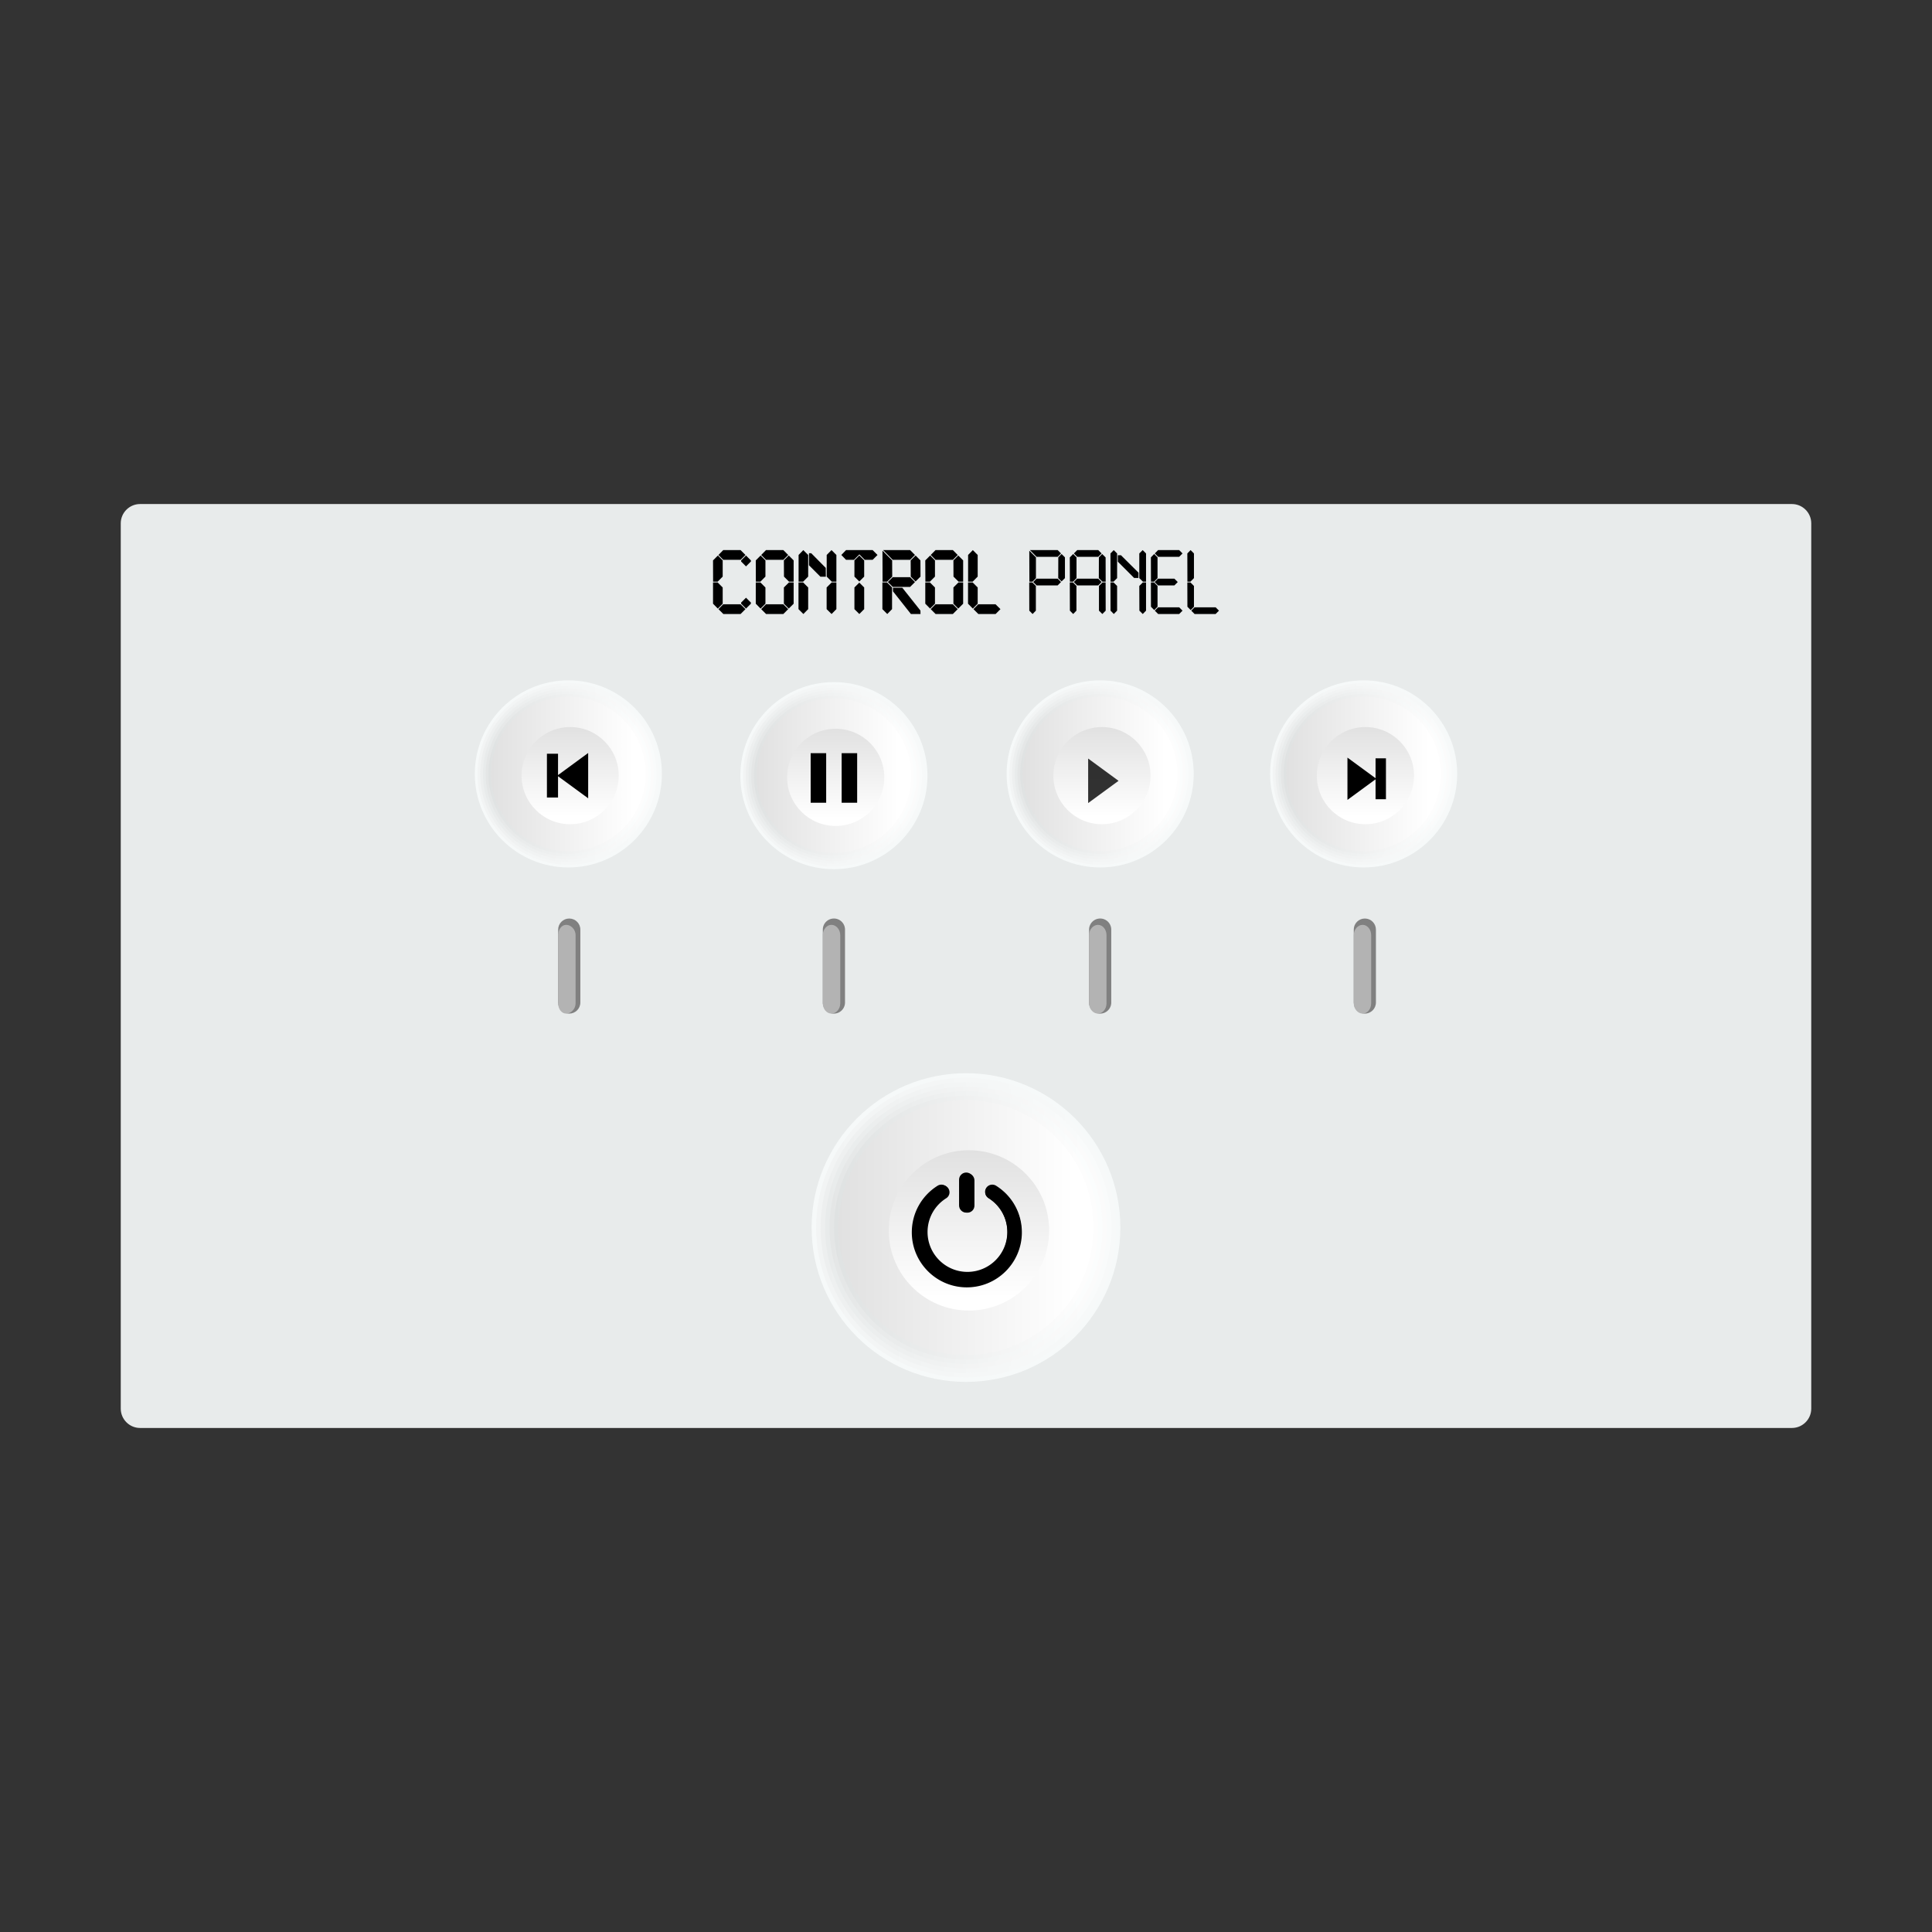 <?xml version="1.0" encoding="UTF-8"?> <svg xmlns="http://www.w3.org/2000/svg" xml:space="preserve" width="800" height="800" fill-rule="evenodd" clip-rule="evenodd" image-rendering="optimizeQuality" shape-rendering="geometricPrecision" text-rendering="geometricPrecision" viewBox="0 0 800 800"><rect x="0" y="0" width="800" height="800" fill="#333333" stroke="none"/><defs><linearGradient id="a" x1="462.06" x2="337.94" y1="508.3" y2="508.3" gradientUnits="userSpaceOnUse"><stop offset="0" stop-color="#f7f9f9"></stop><stop offset=".078" stop-color="#f7f9f9"></stop><stop offset="1" stop-color="#f2f4f4"></stop></linearGradient><linearGradient id="b" x1="460.21" x2="339.79" y1="508.3" y2="508.3" gradientUnits="userSpaceOnUse"><stop offset="0" stop-color="#f9fbfb"></stop><stop offset=".078" stop-color="#f9fbfb"></stop><stop offset="1" stop-color="#edefef"></stop></linearGradient><linearGradient id="c" x1="458.36" x2="341.64" y1="508.3" y2="508.3" gradientUnits="userSpaceOnUse"><stop offset="0" stop-color="#fbfbfb"></stop><stop offset=".078" stop-color="#fbfbfb"></stop><stop offset="1" stop-color="#e8ebeb"></stop></linearGradient><linearGradient id="d" x1="456.51" x2="343.49" y1="508.3" y2="508.3" gradientUnits="userSpaceOnUse"><stop offset="0" stop-color="#fbfdfd"></stop><stop offset=".078" stop-color="#fbfdfd"></stop><stop offset="1" stop-color="#e4e6e6"></stop></linearGradient><linearGradient id="e" x1="454.65" x2="345.35" y1="508.3" y2="508.3" gradientUnits="userSpaceOnUse"><stop offset="0" stop-color="#fdfdfd"></stop><stop offset=".078" stop-color="#fdfdfd"></stop><stop offset="1" stop-color="#dfe2e2"></stop></linearGradient><linearGradient id="f" x1="452.8" x2="347.2" y1="508.3" y2="508.3" gradientUnits="userSpaceOnUse"><stop offset="0" stop-color="#fff"></stop><stop offset=".078" stop-color="#fff"></stop><stop offset="1" stop-color="#e1e1e1"></stop></linearGradient><linearGradient id="g" x1="401.22" x2="401.22" y1="542.68" y2="476.29" gradientUnits="userSpaceOnUse"><stop offset="0" stop-color="#fff"></stop><stop offset=".078" stop-color="#fff"></stop><stop offset="1" stop-color="#e1e1e1"></stop></linearGradient><linearGradient id="h" x1="272.96" x2="197.74" y1="320.46" y2="320.46" gradientUnits="userSpaceOnUse"><stop offset="0" stop-color="#f7f9f9"></stop><stop offset=".078" stop-color="#f7f9f9"></stop><stop offset="1" stop-color="#f2f4f4"></stop></linearGradient><linearGradient id="i" x1="271.84" x2="198.86" y1="320.46" y2="320.46" gradientUnits="userSpaceOnUse"><stop offset="0" stop-color="#f9fbfb"></stop><stop offset=".078" stop-color="#f9fbfb"></stop><stop offset="1" stop-color="#edefef"></stop></linearGradient><linearGradient id="j" x1="270.71" x2="199.98" y1="320.46" y2="320.46" gradientUnits="userSpaceOnUse"><stop offset="0" stop-color="#fbfbfb"></stop><stop offset=".078" stop-color="#fbfbfb"></stop><stop offset="1" stop-color="#e8ebeb"></stop></linearGradient><linearGradient id="k" x1="269.59" x2="201.1" y1="320.46" y2="320.46" gradientUnits="userSpaceOnUse"><stop offset="0" stop-color="#fbfdfd"></stop><stop offset=".078" stop-color="#fbfdfd"></stop><stop offset="1" stop-color="#e4e6e6"></stop></linearGradient><linearGradient id="l" x1="268.47" x2="202.23" y1="320.46" y2="320.46" gradientUnits="userSpaceOnUse"><stop offset="0" stop-color="#fdfdfd"></stop><stop offset=".078" stop-color="#fdfdfd"></stop><stop offset="1" stop-color="#dfe2e2"></stop></linearGradient><linearGradient id="m" x1="267.35" x2="203.35" y1="320.46" y2="320.46" gradientUnits="userSpaceOnUse"><stop offset="0" stop-color="#fff"></stop><stop offset=".078" stop-color="#fff"></stop><stop offset="1" stop-color="#e1e1e1"></stop></linearGradient><linearGradient id="n" x1="236.09" x2="236.09" y1="341.29" y2="301.05" gradientUnits="userSpaceOnUse"><stop offset="0" stop-color="#fff"></stop><stop offset=".078" stop-color="#fff"></stop><stop offset="1" stop-color="#e1e1e1"></stop></linearGradient><linearGradient id="o" x1="382.92" x2="307.69" y1="321.17" y2="321.17" gradientUnits="userSpaceOnUse"><stop offset="0" stop-color="#f7f9f9"></stop><stop offset=".078" stop-color="#f7f9f9"></stop><stop offset="1" stop-color="#f2f4f4"></stop></linearGradient><linearGradient id="p" x1="381.8" x2="308.82" y1="321.17" y2="321.17" gradientUnits="userSpaceOnUse"><stop offset="0" stop-color="#f9fbfb"></stop><stop offset=".078" stop-color="#f9fbfb"></stop><stop offset="1" stop-color="#edefef"></stop></linearGradient><linearGradient id="q" x1="380.67" x2="309.94" y1="321.17" y2="321.17" gradientUnits="userSpaceOnUse"><stop offset="0" stop-color="#fbfbfb"></stop><stop offset=".078" stop-color="#fbfbfb"></stop><stop offset="1" stop-color="#e8ebeb"></stop></linearGradient><linearGradient id="r" x1="379.55" x2="311.06" y1="321.17" y2="321.17" gradientUnits="userSpaceOnUse"><stop offset="0" stop-color="#fbfdfd"></stop><stop offset=".078" stop-color="#fbfdfd"></stop><stop offset="1" stop-color="#e4e6e6"></stop></linearGradient><linearGradient id="s" x1="378.43" x2="312.19" y1="321.17" y2="321.17" gradientUnits="userSpaceOnUse"><stop offset="0" stop-color="#fdfdfd"></stop><stop offset=".078" stop-color="#fdfdfd"></stop><stop offset="1" stop-color="#dfe2e2"></stop></linearGradient><linearGradient id="t" x1="377.31" x2="313.31" y1="321.17" y2="321.17" gradientUnits="userSpaceOnUse"><stop offset="0" stop-color="#fff"></stop><stop offset=".078" stop-color="#fff"></stop><stop offset="1" stop-color="#e1e1e1"></stop></linearGradient><linearGradient id="u" x1="346.04" x2="346.04" y1="342.01" y2="301.77" gradientUnits="userSpaceOnUse"><stop offset="0" stop-color="#fff"></stop><stop offset=".078" stop-color="#fff"></stop><stop offset="1" stop-color="#e1e1e1"></stop></linearGradient><linearGradient id="v" x1="493.17" x2="417.94" y1="320.46" y2="320.46" gradientUnits="userSpaceOnUse"><stop offset="0" stop-color="#f7f9f9"></stop><stop offset=".078" stop-color="#f7f9f9"></stop><stop offset="1" stop-color="#f2f4f4"></stop></linearGradient><linearGradient id="w" x1="492.05" x2="419.07" y1="320.46" y2="320.46" gradientUnits="userSpaceOnUse"><stop offset="0" stop-color="#f9fbfb"></stop><stop offset=".078" stop-color="#f9fbfb"></stop><stop offset="1" stop-color="#edefef"></stop></linearGradient><linearGradient id="x" x1="490.92" x2="420.19" y1="320.46" y2="320.46" gradientUnits="userSpaceOnUse"><stop offset="0" stop-color="#fbfbfb"></stop><stop offset=".078" stop-color="#fbfbfb"></stop><stop offset="1" stop-color="#e8ebeb"></stop></linearGradient><linearGradient id="y" x1="489.8" x2="421.31" y1="320.46" y2="320.46" gradientUnits="userSpaceOnUse"><stop offset="0" stop-color="#fbfdfd"></stop><stop offset=".078" stop-color="#fbfdfd"></stop><stop offset="1" stop-color="#e4e6e6"></stop></linearGradient><linearGradient id="z" x1="488.68" x2="422.44" y1="320.46" y2="320.46" gradientUnits="userSpaceOnUse"><stop offset="0" stop-color="#fdfdfd"></stop><stop offset=".078" stop-color="#fdfdfd"></stop><stop offset="1" stop-color="#dfe2e2"></stop></linearGradient><linearGradient id="A" x1="487.56" x2="423.56" y1="320.46" y2="320.46" gradientUnits="userSpaceOnUse"><stop offset="0" stop-color="#fff"></stop><stop offset=".078" stop-color="#fff"></stop><stop offset="1" stop-color="#e1e1e1"></stop></linearGradient><linearGradient id="B" x1="456.29" x2="456.29" y1="341.29" y2="301.05" gradientUnits="userSpaceOnUse"><stop offset="0" stop-color="#fff"></stop><stop offset=".078" stop-color="#fff"></stop><stop offset="1" stop-color="#e1e1e1"></stop></linearGradient><linearGradient id="C" x1="602.26" x2="527.04" y1="320.46" y2="320.46" gradientUnits="userSpaceOnUse"><stop offset="0" stop-color="#f7f9f9"></stop><stop offset=".078" stop-color="#f7f9f9"></stop><stop offset="1" stop-color="#f2f4f4"></stop></linearGradient><linearGradient id="D" x1="601.14" x2="528.16" y1="320.46" y2="320.46" gradientUnits="userSpaceOnUse"><stop offset="0" stop-color="#f9fbfb"></stop><stop offset=".078" stop-color="#f9fbfb"></stop><stop offset="1" stop-color="#edefef"></stop></linearGradient><linearGradient id="E" x1="600.02" x2="529.29" y1="320.46" y2="320.46" gradientUnits="userSpaceOnUse"><stop offset="0" stop-color="#fbfbfb"></stop><stop offset=".078" stop-color="#fbfbfb"></stop><stop offset="1" stop-color="#e8ebeb"></stop></linearGradient><linearGradient id="F" x1="598.9" x2="530.41" y1="320.46" y2="320.46" gradientUnits="userSpaceOnUse"><stop offset="0" stop-color="#fbfdfd"></stop><stop offset=".078" stop-color="#fbfdfd"></stop><stop offset="1" stop-color="#e4e6e6"></stop></linearGradient><linearGradient id="G" x1="597.77" x2="531.53" y1="320.46" y2="320.46" gradientUnits="userSpaceOnUse"><stop offset="0" stop-color="#fdfdfd"></stop><stop offset=".078" stop-color="#fdfdfd"></stop><stop offset="1" stop-color="#dfe2e2"></stop></linearGradient><linearGradient id="H" x1="596.65" x2="532.65" y1="320.46" y2="320.46" gradientUnits="userSpaceOnUse"><stop offset="0" stop-color="#fff"></stop><stop offset=".078" stop-color="#fff"></stop><stop offset="1" stop-color="#e1e1e1"></stop></linearGradient><linearGradient id="I" x1="565.39" x2="565.39" y1="341.29" y2="301.05" gradientUnits="userSpaceOnUse"><stop offset="0" stop-color="#fff"></stop><stop offset=".078" stop-color="#fff"></stop><stop offset="1" stop-color="#e1e1e1"></stop></linearGradient></defs><path fill="none" d="M0 0h800v800H0z"></path><path fill="#e8ebeb" d="M58 208.71h684c4.4 0 8 3.59 8 7.99v366.59c0 4.4-3.6 8-8 8H58c-4.4 0-8-3.6-8-8V216.7c0-4.4 3.6-7.99 8-7.99"></path><path fill-rule="nonzero" d="m299.25 238.76-2.08 2.09h-1.89l-.03-8.8 2.02-2.02 1.98 2.02zm195.14.63-1.45 1.46h-1.26l-.03-11.68 1.35-1.39 1.39 1.39zm0 11.85-1.35 1.38-1.36-1.38-.03-10.06h1.29l1.45 1.45zm10.36 1.62-1.39 1.39h-8.7l-1.39-1.39 1.39-1.39h8.7zm-25.44-13.47-1.46 1.46h-1.26l-.03-10.06 1.36-1.39 1.39 1.39zm0 11.85-1.36 1.38-1.36-1.38-.03-10.06h1.29l1.46 1.45zm8.37-10.23-1.39 1.39h-6.79l-1.38-1.39 1.38-1.39h6.79zm1.98-11.84-1.39 1.39h-8.7l-1.39-1.39 1.36-1.39h8.73zm0 23.69-1.39 1.39h-8.7l-1.39-1.39 1.39-1.39h8.7zm-27.09-13.47-1.46 1.46h-1.26l-.03-11.68 1.36-1.39 1.39 1.39zm0 13.47-1.36 1.39-1.36-1.39-.03-11.68h1.29l1.46 1.45zm8.83-13.54h-1.78l-6.75-6.75v-2.67h1.29l7.28 7.24zm3.15-10.15v11.68h-1.29l-1.5-1.46v-10.22l1.4-1.39zm0 23.69-1.36 1.39-1.39-1.39-.04-10.23 1.46-1.45h1.33zm-28.79-13.47-1.42 1.46h-1.32l-.04-10.03 1.4-1.42 1.38 1.39zm-.03 13.47-1.35 1.39-1.36-1.39-.04-11.68h1.3l1.45 1.45zm10.42-11.85-1.39 1.39h-8.73l-1.39-1.39 1.36-1.39h8.76zm0-11.84-1.39 1.39h-8.7l-1.39-1.39 1.39-1.39h8.7zm1.69 11.68h-1.36l-1.48-1.46.03-8.6 1.35-1.39 1.43 1.42zm-.03.33.03 11.68-1.39 1.39-1.39-1.39v-10.23l1.46-1.45zm-28.88 11.68-1.36 1.39-1.36-1.39-.03-11.68h1.29l1.46 1.45zm.03-13.47-1.42 1.46h-1.29l-.04-12.81 2.75 2.75zm10.39-10.22-1.39 1.39h-8.74l-2.74-2.78h11.48zm0 11.84-1.39 1.39h-8.74l-1.39-1.39 1.36-1.39h8.77zm1.62-1.62-1.39 1.36-1.39-1.36.03-8.6 1.36-1.39 1.39 1.39zm-36.13 10.59-2.01 2.02-1.99-2.02v-8.8h1.92l2.08 2.08zm0-11.22-2.08 2.09h-1.89V229.8l1.96-2.02 2.01 2.02zm9.43 13.47-2.01 2.02h-7.15l-2.02-2.02 1.99-2.02h7.14zm-27.12-13.47-2.09 2.09h-1.88l-.04-8.8 2.02-2.02 1.99 2.02zm0 11.22-2.02 2.02-1.99-2.02v-8.8h1.92l2.09 2.08zm9.42-20.18-2.01 2.01h-7.18l-1.99-2.01 1.99-2.02h7.18zm0 22.43-2.01 2.02h-7.15l-2.02-2.02 1.99-2.02h7.14zm2.25-20.18v8.8h-1.91l-2.09-2.09-.03-6.71 2.02-2.02zm0 17.93-2.01 2.02-2.02-2.02v-6.72l2.08-2.08h1.95zm-29.44 2.25-1.98 2.02-2.02-2.02v-11.05h1.92l2.08 2.08zm.07-13.47-2.09 2.09h-1.91l-.04-12.84 4.01 4.04zm9.43-8.96-2.02 2.01h-7.21l-3.97-4.03h11.18zm0 11.21-2.02 2.02h-7.18l-2.05-2.02 2.05-2.02h7.18zm2.28 13.24h-3.97l-7.41-9.37-.04-1.52h3.88l7.51 9.46zm0-15.49-2.05 2.02-1.99-2.02-.03-6.71 2.05-2.02 1.99 2.02zm-17.8-8.96-2.02 2.01h-3.27l-2.22-2.25-2.25 2.25h-3.27l-1.95-2.01 1.95-2.02h11.01zm-5.52 8.96-2.02 2.02-2.02-2.02v-6.71l2.02-2.02 2.02 2.02zm0 13.47-2.02 2.02-2.02-2.02v-8.97l2.02-2.02 2.02 2.02zm-23.19 0-1.99 2.02-2.02-2.02v-11.05h1.92l2.09 2.08zm0-13.47-2.09 2.09h-1.88V229.8l1.95-2.02 2.02 2.02zm7.31.04h-2.25l-4.73-4.74v-4.99h.93l6.02 6.09zm4.37 13.43-1.99 2.02-2.05-2.02v-8.97l2.08-2.08h1.96zm0-22.43v11.05h-1.92l-2.09-2.09v-8.96l1.99-2.02zm-29.38 8.96-2.08 2.09h-1.89l-.03-8.8 2.01-2.02 1.99 2.02zm0 11.22-2.02 2.02-1.98-2.02v-8.8h1.92l2.08 2.08zm9.43-20.18-2.02 2.01h-7.18l-1.98-2.01 1.98-2.02h7.18zm0 22.43-2.02 2.02h-7.15l-2.01-2.02 1.98-2.02h7.15zm2.25-20.18v8.8h-1.92l-2.08-2.09-.04-6.71 2.02-2.02zm0 17.93-2.02 2.02-2.02-2.02v-6.72l2.09-2.08h1.95zm-29.38 0-2.02 2.02-1.98-2.02v-8.8h1.92l2.08 2.08zm9.43-20.18-2.02 2.01h-7.18l-1.98-2.01 1.98-2.02h7.18zm0 22.43-2.02 2.02h-7.14l-2.02-2.02 1.98-2.02h7.15zm2.25-19.72-2.02 2.02-2.02-2.02v-.46l2.02-2.02 2.02 2.02zm0 17.47-2.02 2.02-2.02-2.02v-.47l2.02-2.01 2.02 2.01z"></path><path fill="#f6f9f9" fill-rule="nonzero" d="M463.92 508.31c0 35.29-28.62 63.91-63.92 63.91s-63.92-28.62-63.92-63.91c0-35.3 28.62-63.92 63.92-63.92s63.92 28.62 63.92 63.92"></path><path fill="url(#a)" fill-rule="nonzero" d="M462.07 508.31c0 34.27-27.79 62.06-62.07 62.06s-62.06-27.79-62.06-62.06c0-34.28 27.78-62.07 62.06-62.07s62.07 27.79 62.07 62.07"></path><path fill="url(#b)" fill-rule="nonzero" d="M460.21 508.31c0 33.25-26.96 60.21-60.21 60.21s-60.21-26.96-60.21-60.21c0-33.26 26.96-60.22 60.21-60.22s60.21 26.96 60.21 60.22"></path><path fill="url(#c)" fill-rule="nonzero" d="M458.36 508.31c0 32.22-26.13 58.35-58.36 58.35s-58.36-26.13-58.36-58.35c0-32.23 26.13-58.36 58.36-58.36s58.36 26.13 58.36 58.36"></path><path fill="url(#d)" fill-rule="nonzero" d="M456.51 508.31c0 31.2-25.3 56.5-56.51 56.5s-56.51-25.3-56.51-56.5c0-31.21 25.3-56.51 56.51-56.51s56.51 25.3 56.51 56.51"></path><path fill="url(#e)" fill-rule="nonzero" d="M454.66 508.31c0 30.18-24.48 54.65-54.66 54.65s-54.65-24.47-54.65-54.65c0-30.19 24.47-54.66 54.65-54.66s54.66 24.47 54.66 54.66"></path><path fill="url(#f)" fill-rule="nonzero" d="M452.8 508.31c0 29.15-23.64 52.8-52.8 52.8s-52.8-23.65-52.8-52.8c0-29.17 23.64-52.81 52.8-52.81s52.8 23.64 52.8 52.81"></path><path fill="url(#g)" fill-rule="nonzero" d="M434.42 509.49c0 18.33-14.87 33.19-33.2 33.19-18.34 0-33.2-14.86-33.2-33.19 0-18.34 14.86-33.2 33.2-33.2 18.33 0 33.2 14.86 33.2 33.2"></path><path fill-rule="nonzero" d="M400.34 533.07c-12.56 0-22.78-10.22-22.78-22.78 0-7.88 3.99-15.1 10.67-19.3 1.39-.87 3.22-.46 4.1.93.87 1.39.45 3.23-.94 4.1-4.94 3.11-7.89 8.44-7.89 14.27 0 9.28 7.56 16.84 16.84 16.84 9.29 0 16.84-7.56 16.84-16.84 0-5.83-2.95-11.16-7.89-14.27a2.984 2.984 0 0 1-.93-4.1c.88-1.39 2.71-1.8 4.1-.93 6.68 4.2 10.67 11.42 10.67 19.3 0 12.56-10.22 22.78-22.79 22.78"></path><path fill-rule="nonzero" d="M400.1 502.12c-1.64 0-2.97-1.34-2.97-2.98V488.5c0-1.65 1.33-2.98 2.97-2.98s2.97 1.33 2.97 2.98v10.64c0 1.64-1.33 2.98-2.97 2.98"></path><path fill-rule="nonzero" d="M400.59 532.48c-12.32 0-22.34-10.02-22.34-22.33 0-7.73 3.91-14.8 10.46-18.92 1.36-.86 3.16-.45 4.01.91.86 1.37.45 3.16-.91 4.02-4.84 3.05-7.73 8.27-7.73 13.99 0 9.1 7.4 16.51 16.51 16.51 9.1 0 16.51-7.41 16.51-16.51 0-5.72-2.89-10.94-7.74-13.99a2.913 2.913 0 0 1-.91-4.02 2.9 2.9 0 0 1 4.01-.91c6.55 4.12 10.46 11.19 10.46 18.92 0 12.31-10.02 22.33-22.33 22.33"></path><path fill-rule="nonzero" d="M400.59 502.14c-1.61 0-2.92-1.31-2.92-2.92v-10.44c0-1.61 1.31-2.91 2.92-2.91s2.91 1.3 2.91 2.91v10.44c0 1.61-1.3 2.92-2.91 2.92"></path><path fill="gray" fill-rule="nonzero" d="M240.31 415.12c0 2.54-2.06 4.59-4.6 4.59s-4.59-2.05-4.59-4.59v-30.19c0-2.54 2.05-4.59 4.59-4.59s4.6 2.05 4.6 4.59z"></path><path fill="#b3b3b3" fill-rule="nonzero" d="M238.34 415.45c0 2.36-1.92 4.26-3.86 4.26h-.01c-1.94 0-3.35-1.9-3.35-4.26v-28.23c0-2.35 1.41-4.26 3.35-4.26h.01c1.94 0 3.86 1.91 3.86 4.26z"></path><path fill="gray" fill-rule="nonzero" d="M349.9 415.12a4.59 4.59 0 0 1-4.59 4.59h-.01a4.59 4.59 0 0 1-4.59-4.59v-30.19a4.59 4.59 0 0 1 4.59-4.59h.01a4.59 4.59 0 0 1 4.59 4.59z"></path><path fill="#b3b3b3" fill-rule="nonzero" d="M347.93 415.45c0 2.36-1.7 4.26-3.64 4.26h-.01c-1.94 0-3.57-1.9-3.57-4.26v-28.23c0-2.35 1.63-4.26 3.57-4.26h.01c1.94 0 3.64 1.91 3.64 4.26z"></path><path fill="gray" fill-rule="nonzero" d="M460.15 415.12a4.59 4.59 0 0 1-4.59 4.59h-.01a4.59 4.59 0 0 1-4.59-4.59v-30.19a4.59 4.59 0 0 1 4.59-4.59h.01a4.59 4.59 0 0 1 4.59 4.59z"></path><path fill="#b3b3b3" fill-rule="nonzero" d="M458.18 415.45c0 2.36-1.6 4.26-3.53 4.26h-.02c-1.93 0-3.67-1.9-3.67-4.26v-28.23c0-2.35 1.74-4.26 3.67-4.26h.02c1.93 0 3.53 1.91 3.53 4.26z"></path><path fill="gray" fill-rule="nonzero" d="M569.74 415.12c0 2.54-2.05 4.59-4.59 4.59s-4.59-2.05-4.59-4.59v-30.19c0-2.54 2.05-4.59 4.59-4.59s4.59 2.05 4.59 4.59z"></path><path fill="#b3b3b3" fill-rule="nonzero" d="M567.77 415.45c0 2.36-1.59 4.26-3.53 4.26h-.01c-1.94 0-3.67-1.9-3.67-4.26v-28.23c0-2.35 1.73-4.26 3.67-4.26h.01c1.94 0 3.53 1.91 3.53 4.26z"></path><path fill="#f6f9f9" fill-rule="nonzero" d="M274.08 320.46c0 21.39-17.34 38.73-38.73 38.73s-38.74-17.34-38.74-38.73 17.35-38.74 38.74-38.74 38.73 17.35 38.73 38.74"></path><path fill="url(#h)" fill-rule="nonzero" d="M272.96 320.46c0 20.77-16.84 37.61-37.61 37.61s-37.61-16.84-37.61-37.61 16.84-37.61 37.61-37.61 37.61 16.84 37.61 37.61"></path><path fill="url(#i)" fill-rule="nonzero" d="M271.84 320.46c0 20.15-16.34 36.49-36.49 36.49s-36.49-16.34-36.49-36.49 16.34-36.49 36.49-36.49 36.49 16.34 36.49 36.49"></path><path fill="url(#j)" fill-rule="nonzero" d="M270.71 320.46c0 19.53-15.83 35.36-35.36 35.36s-35.37-15.83-35.37-35.36 15.84-35.37 35.37-35.37 35.36 15.84 35.36 35.37"></path><path fill="url(#k)" fill-rule="nonzero" d="M269.59 320.46c0 18.91-15.33 34.24-34.24 34.24s-34.25-15.33-34.25-34.24 15.34-34.24 34.25-34.24 34.24 15.33 34.24 34.24"></path><path fill="url(#l)" fill-rule="nonzero" d="M268.47 320.46c0 18.29-14.83 33.12-33.12 33.12s-33.12-14.83-33.12-33.12 14.83-33.12 33.12-33.12 33.12 14.83 33.12 33.12"></path><path fill="url(#m)" fill-rule="nonzero" d="M267.35 320.46c0 17.67-14.33 32-32 32s-32-14.33-32-32 14.33-32 32-32 32 14.33 32 32"></path><path fill="url(#n)" fill-rule="nonzero" d="M256.2 321.17c0 11.12-9 20.12-20.11 20.12-11.12 0-20.12-9-20.12-20.12 0-11.11 9-20.11 20.12-20.11 11.11 0 20.11 9 20.11 20.11"></path><path fill="#f6f9f9" fill-rule="nonzero" d="M384.04 321.18c0 21.39-17.34 38.73-38.73 38.73-21.4 0-38.74-17.34-38.74-38.73 0-21.4 17.34-38.74 38.74-38.74 21.39 0 38.73 17.34 38.73 38.74"></path><path fill="url(#o)" fill-rule="nonzero" d="M382.92 321.18c0 20.77-16.84 37.61-37.61 37.61-20.78 0-37.62-16.84-37.62-37.61 0-20.78 16.84-37.62 37.62-37.62 20.77 0 37.61 16.84 37.61 37.62"></path><path fill="url(#p)" fill-rule="nonzero" d="M381.8 321.18c0 20.15-16.34 36.48-36.49 36.48-20.16 0-36.49-16.33-36.49-36.48 0-20.16 16.33-36.49 36.49-36.49 20.15 0 36.49 16.33 36.49 36.49"></path><path fill="url(#q)" fill-rule="nonzero" d="M380.67 321.18c0 19.53-15.83 35.36-35.36 35.36-19.54 0-35.37-15.83-35.37-35.36 0-19.54 15.83-35.37 35.37-35.37 19.53 0 35.36 15.83 35.36 35.37"></path><path fill="url(#r)" fill-rule="nonzero" d="M379.55 321.18c0 18.91-15.33 34.24-34.24 34.24-18.92 0-34.25-15.33-34.25-34.24 0-18.92 15.33-34.25 34.25-34.25 18.91 0 34.24 15.33 34.24 34.25"></path><path fill="url(#s)" fill-rule="nonzero" d="M378.43 321.18c0 18.29-14.83 33.11-33.12 33.11s-33.12-14.82-33.12-33.11c0-18.3 14.83-33.13 33.12-33.13s33.12 14.83 33.12 33.13"></path><path fill="url(#t)" fill-rule="nonzero" d="M377.31 321.18c0 17.67-14.33 31.99-32 31.99s-32-14.32-32-31.99c0-17.68 14.33-32.01 32-32.01s32 14.33 32 32.01"></path><path fill="url(#u)" fill-rule="nonzero" d="M366.16 321.89c0 11.11-9 20.12-20.12 20.12-11.11 0-20.11-9.01-20.11-20.12s9-20.12 20.11-20.12c11.12 0 20.12 9.01 20.12 20.12"></path><path fill="#f6f9f9" fill-rule="nonzero" d="M494.29 320.46c0 21.39-17.34 38.73-38.73 38.73-21.4 0-38.74-17.34-38.74-38.73s17.34-38.74 38.74-38.74c21.39 0 38.73 17.35 38.73 38.74"></path><path fill="url(#v)" fill-rule="nonzero" d="M493.17 320.46c0 20.77-16.84 37.61-37.61 37.61-20.78 0-37.62-16.84-37.62-37.61s16.84-37.61 37.62-37.61c20.77 0 37.61 16.84 37.61 37.61"></path><path fill="url(#w)" fill-rule="nonzero" d="M492.05 320.46c0 20.15-16.34 36.49-36.49 36.49-20.16 0-36.49-16.34-36.49-36.49s16.33-36.49 36.49-36.49c20.15 0 36.49 16.34 36.49 36.49"></path><path fill="url(#x)" fill-rule="nonzero" d="M490.92 320.46c0 19.53-15.83 35.36-35.36 35.36-19.54 0-35.37-15.83-35.37-35.36s15.83-35.37 35.37-35.37c19.53 0 35.36 15.84 35.36 35.37"></path><path fill="url(#y)" fill-rule="nonzero" d="M489.8 320.46c0 18.91-15.33 34.24-34.24 34.24-18.92 0-34.25-15.33-34.25-34.24s15.33-34.24 34.25-34.24c18.91 0 34.24 15.33 34.24 34.24"></path><path fill="url(#z)" fill-rule="nonzero" d="M488.68 320.46c0 18.29-14.83 33.12-33.12 33.12-18.3 0-33.12-14.83-33.12-33.12s14.82-33.12 33.12-33.12c18.29 0 33.12 14.83 33.12 33.12"></path><path fill="url(#A)" fill-rule="nonzero" d="M487.56 320.46c0 17.67-14.33 32-32 32s-32-14.33-32-32 14.33-32 32-32 32 14.33 32 32"></path><path fill="url(#B)" fill-rule="nonzero" d="M476.41 321.17c0 11.12-9 20.12-20.12 20.12-11.11 0-20.11-9-20.11-20.12 0-11.11 9-20.11 20.11-20.11 11.12 0 20.12 9 20.12 20.11"></path><path fill="#f6f9f9" fill-rule="nonzero" d="M603.39 320.46c0 21.39-17.35 38.73-38.74 38.73s-38.73-17.34-38.73-38.73 17.34-38.74 38.73-38.74 38.74 17.35 38.74 38.74"></path><path fill="url(#C)" fill-rule="nonzero" d="M602.26 320.46c0 20.77-16.84 37.61-37.61 37.61s-37.61-16.84-37.61-37.61 16.84-37.61 37.61-37.61 37.61 16.84 37.61 37.61"></path><path fill="url(#D)" fill-rule="nonzero" d="M601.14 320.46c0 20.15-16.34 36.49-36.49 36.49s-36.49-16.34-36.49-36.49 16.34-36.49 36.49-36.49 36.49 16.34 36.49 36.49"></path><path fill="url(#E)" fill-rule="nonzero" d="M600.02 320.46c0 19.53-15.84 35.36-35.37 35.36s-35.36-15.83-35.36-35.36 15.83-35.37 35.36-35.37 35.37 15.84 35.37 35.37"></path><path fill="url(#F)" fill-rule="nonzero" d="M598.9 320.46c0 18.91-15.34 34.24-34.25 34.24s-34.24-15.33-34.24-34.24 15.33-34.24 34.24-34.24 34.25 15.33 34.25 34.24"></path><path fill="url(#G)" fill-rule="nonzero" d="M597.77 320.46c0 18.29-14.83 33.12-33.12 33.12s-33.12-14.83-33.12-33.12 14.83-33.12 33.12-33.12 33.12 14.83 33.12 33.12"></path><path fill="url(#H)" fill-rule="nonzero" d="M596.65 320.46c0 17.67-14.33 32-32 32s-31.99-14.33-31.99-32 14.32-32 31.99-32 32 14.33 32 32"></path><path fill="url(#I)" fill-rule="nonzero" d="M585.51 321.17c0 11.12-9.01 20.12-20.12 20.12s-20.12-9-20.12-20.12c0-11.11 9.01-20.11 20.12-20.11s20.12 9 20.12 20.11"></path><path fill-opacity=".8" fill-rule="nonzero" d="M450.58 332.53V314.1l12.59 9.22z"></path><path fill-rule="nonzero" d="M335.68 332.4v-20.53h6.42v20.53zM348.51 332.4v-20.53h6.42v20.53zM231.07 312.11v8.83l12.48-9.14v18.76l-12.48-9.14v8.83h-4.6v-18.14zM569.59 314v8.24l-11.64-8.53v17.51l11.64-8.53v8.25h4.3V314z"></path></svg> 